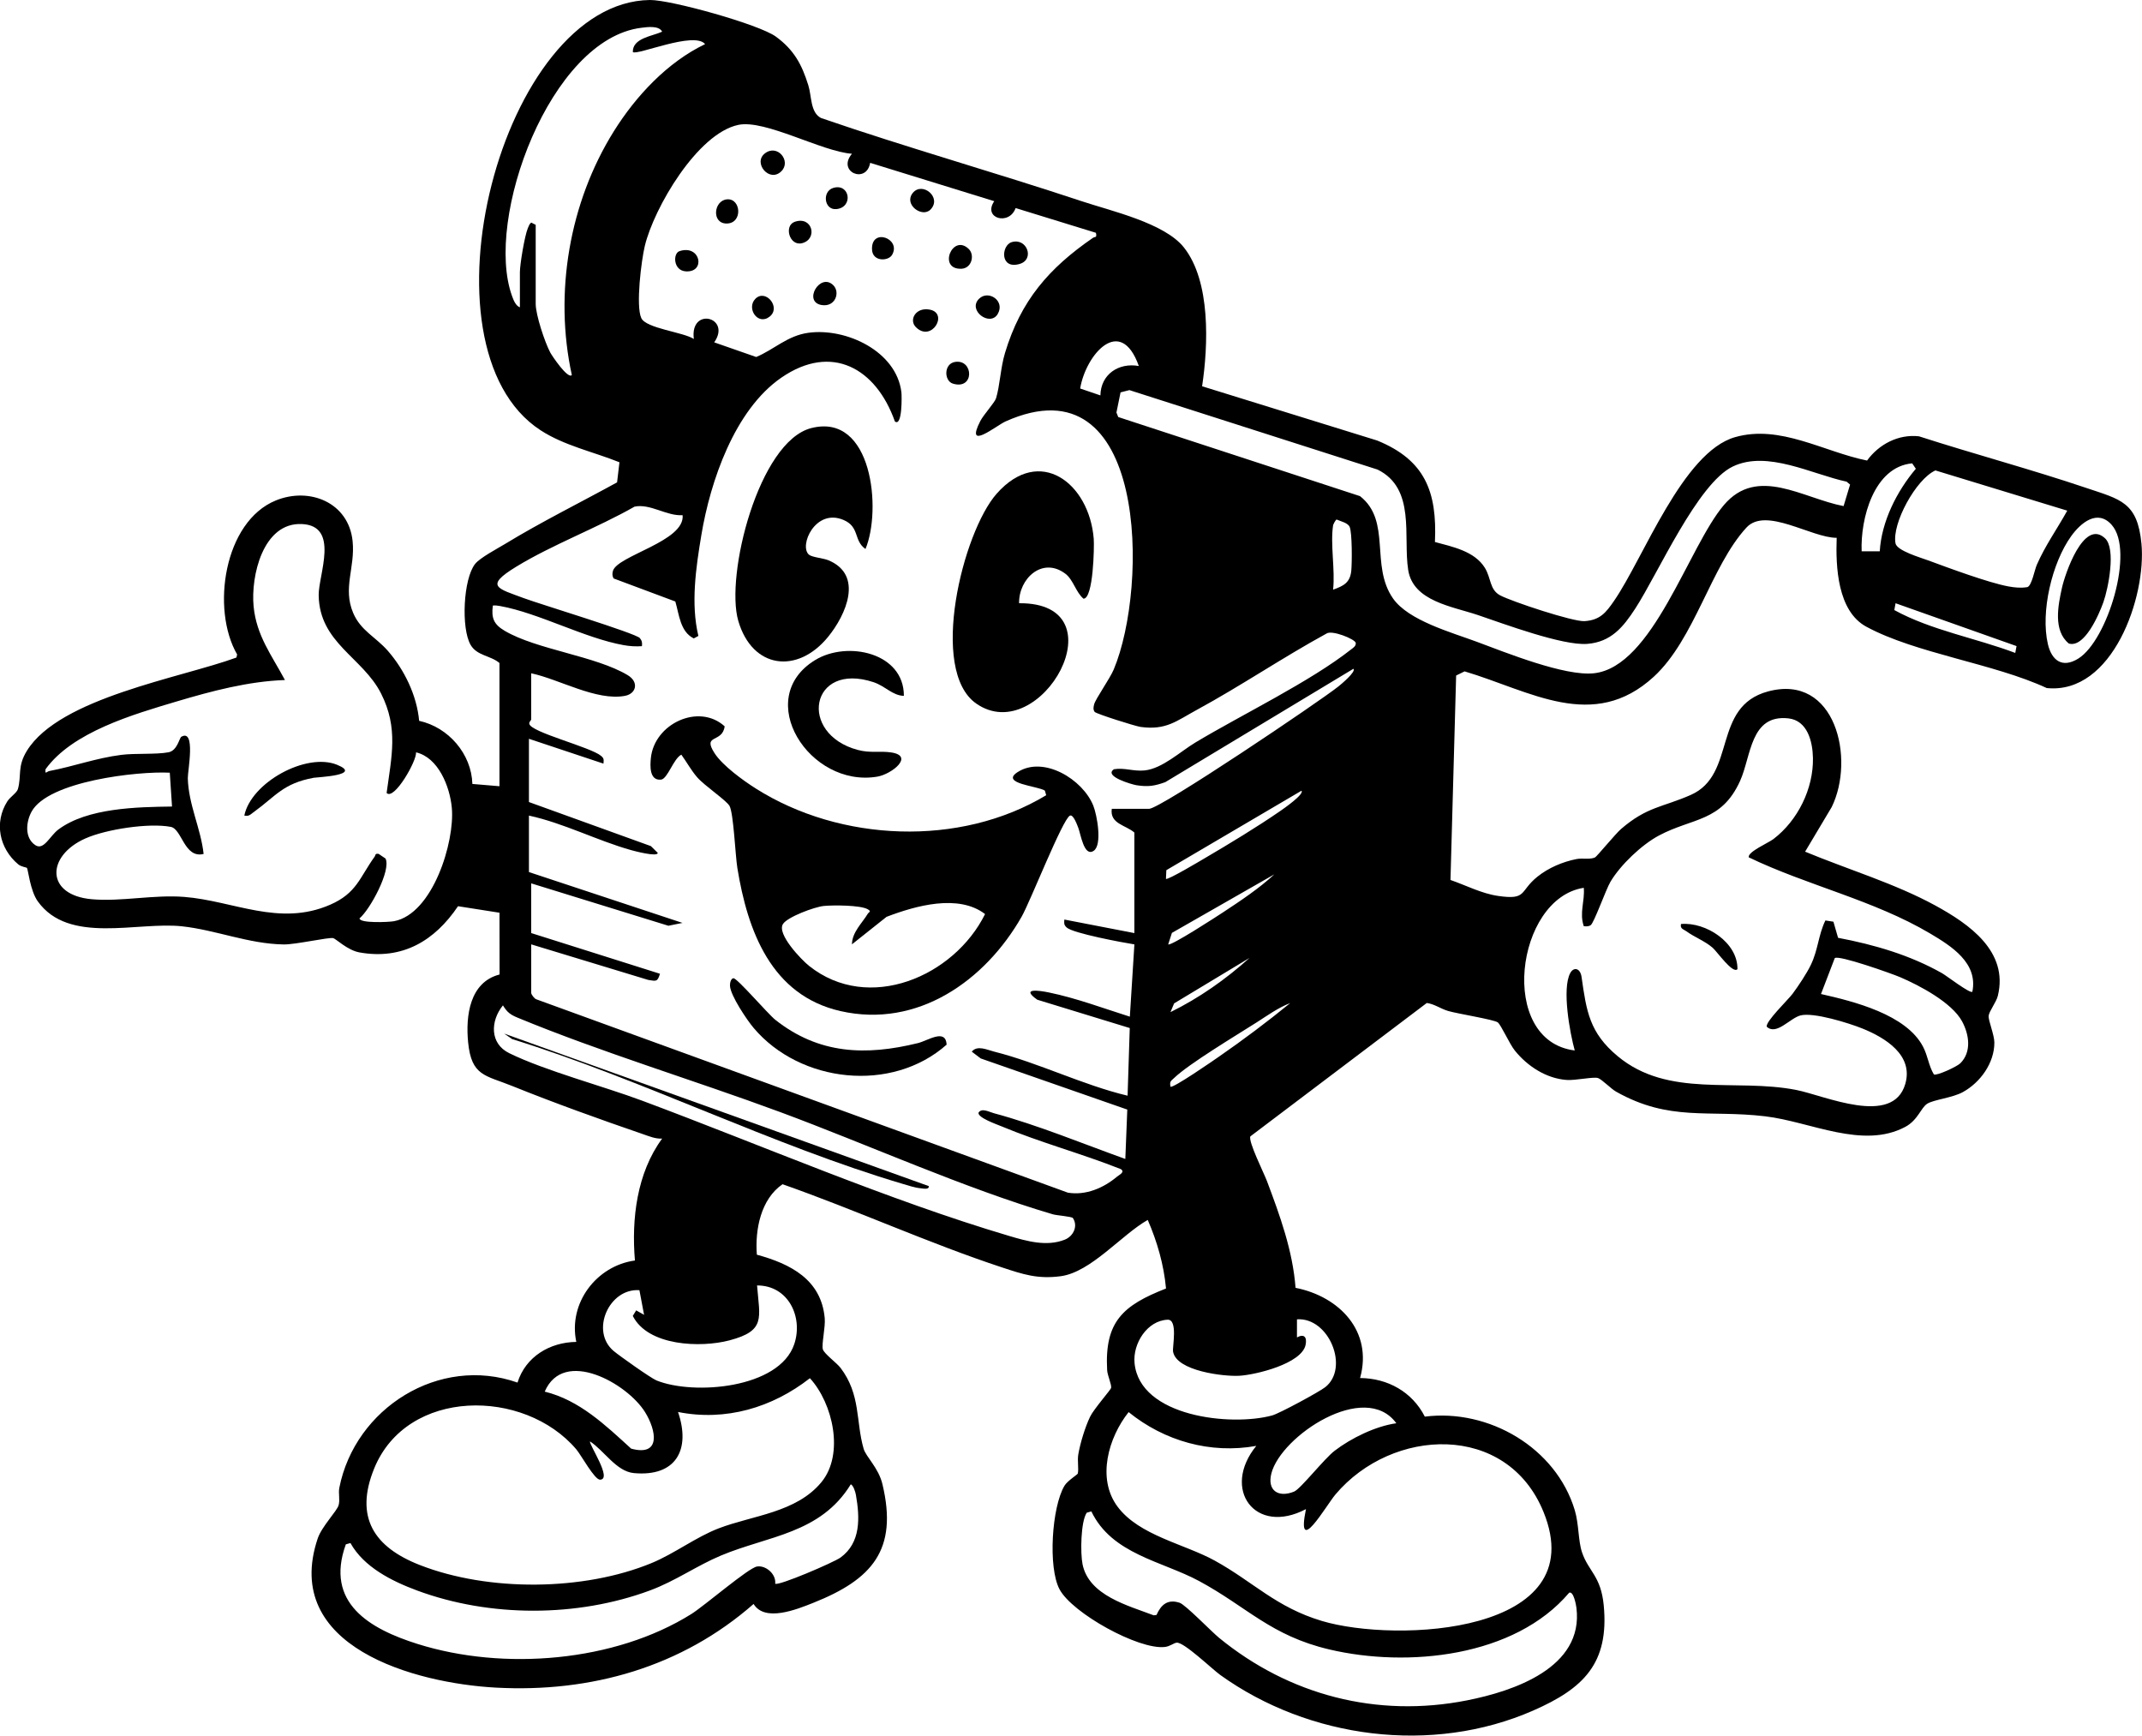 <?xml version="1.0" encoding="UTF-8"?>
<svg id="Layer_2" data-name="Layer 2" xmlns="http://www.w3.org/2000/svg" viewBox="0 0 947.33 767.55">
  <g id="Layer_1-2" data-name="Layer 1">
    <g>
      <path d="M220.94,293.24c-3.95-3.4-10.04-3.17-12.85-8.13-4.19-7.39-3.2-29.06,2.01-35.69,2.19-2.78,9.77-6.74,13.17-8.81,16.06-9.79,33.15-18.23,49.64-27.29l1.05-8.89c-11.49-4.63-24.44-7.34-34.94-14.19C182.54,153.43,221.81.83,287.42,0c9.2-.12,48.33,10.78,55.72,16.19,8.03,5.87,11.49,12.32,14.37,21.59,1.51,4.85.83,11.91,5.58,14.4,38.08,13.11,76.9,24.04,115.11,36.74,13.38,4.45,36.83,9.69,45.41,20.52,11.92,15.04,10.76,43.34,8.04,61.38l77.42,23.99c21.14,8.63,26.56,22.57,25.55,44.88,7.83,2.12,17.5,4.05,22.07,11.4,2.84,4.57,2.06,9.7,6.78,12.2,5.21,2.75,32.32,11.75,37.34,11.4,6.9-.47,9.48-3.82,13.05-9,13-18.82,30.33-65.77,53.51-72.37,19.97-5.69,39.15,6.47,58.37,10.35,5.25-7.22,13.84-11.74,22.96-10.72,24.55,7.91,49.62,14.61,74.05,22.85,15.09,5.09,22.58,6.23,24.34,24.62,2.23,23.35-12.71,66.84-41.89,63.86-23.37-10.86-57.77-15.24-79.77-27.12-12.79-6.9-13.59-26.55-13.13-39.32-11.15.04-31.31-13.86-39.91-4.53-15.67,17.01-22.89,49.32-40.96,65.94-26.8,24.64-54.73,6.26-83.69-2.35l-3.74,1.84-2.5,90.41c6.79,2.35,13.75,5.99,20.93,7.04,13.17,1.93,9.39-1.99,17.56-8.52,4.89-3.91,11.07-6.53,17.21-7.76,2.66-.53,6.03.33,8.25-.74.76-.37,9.07-10.47,11.45-12.53,11.53-9.96,18.36-9.59,30.86-15.09,20.43-8.98,9.24-39.05,34.16-45.77,29.93-8.07,38.64,29.86,28.17,51.15l-11.75,19.71c18.75,7.79,39.85,14.11,57.61,23.82,14.93,8.16,32.44,20.28,27.62,39.95-.7,2.84-3.86,6.79-4.06,8.83s2.53,8.37,2.53,11.84c0,9-6.16,17.58-13.89,21.86-4.64,2.58-12.97,3.36-15.81,5.17-2.81,1.78-4.12,7.27-9.73,10.25-18.83,10-41.79-2.29-61.89-4.69-25.11-3-42.29,2.47-66-10.92-2.26-1.27-6.38-5.55-8.03-6.02-2.14-.61-9.91,1.14-13.79.86-9.07-.64-17.38-6.09-22.95-13.01-2.36-2.93-6.08-11.34-7.54-12.45-1.63-1.24-17.78-3.82-21.93-5.04-3.39-1-6.01-3.06-9.45-3.54l-78.02,58.98c-1.11,2.05,5.96,16.17,7.3,19.72,5.74,15.27,11.43,30.81,12.67,47.27,19.38,3.84,34.28,19.21,28.54,39.89,12.26.09,23.09,6.17,28.63,17.07,28.29-3.58,58,13.74,66.31,41.35,1.89,6.29,1.47,13.55,3.24,18.74,2.86,8.41,8.34,10.36,9.58,23.38,2.44,25.69-8.98,36.77-31.17,46.5-44.75,19.63-99.22,12.44-138.45-15.74-3.65-2.63-16.18-14.73-19.32-14.26-1.39.21-2.82,1.63-5.22,1.9-11.54,1.29-40.87-14.93-46.51-25.48-5.17-9.66-3.45-36.42,2.18-45.84,1.29-2.16,5.77-4.94,5.87-5.35.52-2.21-.26-5.64.24-8.53.87-5.02,3.03-12.13,5.26-16.72,1.57-3.24,9.1-11.86,9.25-12.63.29-1.49-1.63-5.48-1.76-7.88-1.18-21.49,7.02-28.65,26.04-36.1-.97-10.53-3.9-20.7-8.08-30.32-11.54,6.51-25.15,23.14-38.53,24.89-10.24,1.34-16.62-.83-25.91-3.89-32.47-10.7-64.72-25.45-97.08-36.79-9.63,6.59-12.22,20.13-11.36,31.16,14.85,4.05,28.5,10.98,30.02,28.09.36,4.03-1.46,11.55-.83,13.75.56,1.97,6.17,6.03,7.83,8.22,8.99,11.84,6.7,23.61,10.2,35.75,1.04,3.61,6.58,8.4,8.32,15.66,6.98,29.11-4.6,42.14-30.53,52.47-7.32,2.92-21.48,8.68-26.45.52-31.8,27.9-71.86,39.27-113.93,37-35.91-1.94-94.93-18.06-78.85-65.95,1.79-5.32,8.52-12.11,9.25-14.72.7-2.49-.18-5.18.31-7.68,6.95-35.25,44.19-58.76,78.81-46.55,3.57-11.45,14.28-17.85,26-17.99-3.64-17.16,8.91-33.66,25.93-36-1.56-18.33.83-38.68,12.03-53.9-3.02.15-5.74-1.04-8.51-1.99-18.94-6.51-39.13-13.75-57.68-21.24-12.06-4.87-18.13-4.37-19.61-19.35-1.15-11.7.68-26.62,13.91-30l-.04-27.32-18.34-2.88c-10.3,15.29-24.59,23.87-43.66,20.42-5.23-.95-10.39-6.07-11.55-6.31-2.16-.43-16.72,2.89-21.91,2.8-15.51-.25-29.87-6.37-44.93-8.02-19.78-2.17-50.1,8.19-63.84-11.09-3.34-4.68-4.25-14.14-4.76-14.73-.25-.29-2.53-.47-3.87-1.6-8.35-7.01-10.75-18.5-4.78-27.88,1.2-1.88,4.17-3.74,4.64-5.36,1.7-5.92-.35-9.95,4-16.98,14.54-23.51,68.09-32.21,92.66-41.22l.31-1.36c-11.57-19.97-5.89-58.73,17.12-68.11,14.93-6.09,32.21.91,33.95,17.99,1.2,11.77-4.45,20.62.24,31.73,3.31,7.84,9.95,10.64,15.27,16.7,7.37,8.4,12.9,19.81,13.92,31.04,12.92,2.82,23.15,14.58,23.54,27.91l11.98,1.01v-54.45ZM229.93,135.9v-15.48c0-3.57,2.1-16.09,3.5-19.48.38-.92.69-1.85,1.49-2.52l2,1.01v34.97c0,4.84,4.04,17,6.45,21.52.73,1.37,7.75,11.86,9.53,9.94-7.93-36.25-1.12-76.27,18.57-107.8,9.71-15.55,23.67-30.54,40.37-38.55-4.77-5.85-30.17,5.16-31.96,3.5-.17-6.2,8.67-7,12.97-9-1.44-2.82-6.66-2.04-9.23-1.72-40.26,4.96-69.5,84.5-57.17,118.6.63,1.73,1.59,4.32,3.47,5.02ZM234.92,297.74v20.48c0,.32-1.02,1.07-.82,1.85.42,3.71,27.04,10.27,31.73,14.2,1.39,1.17,1.18,1.73,1.06,3.43l-32.96-10.98v27.97l53.94,19.49,3.02,2.98c.04,1.97-10.51-.85-11.78-1.21-14.97-4.2-29.8-11.94-45.18-15.27v24.98l67.91,22.48-6.23,1.26-60.68-18.75v21.98l56.95,18c-1.12,3.69-1.67,3.27-5.21,2.72l-51.73-15.72v21.48c0,.64,1.37,2.55,2.27,2.82l235.08,85.51c7.94,1.3,15.76-2.06,21.73-7.08,1-.84,3.67-2.01,1.68-3.34-17.37-6.89-35.72-11.78-52.94-18.99-1.88-.79-10.42-3.75-10-5.96,1.4-2.26,4.71-.33,6.76.22,19.25,5.16,39.39,13.5,58.17,20.24l.87-21.84-64.81-22.61-3.97-3c2.44-3.03,6.89-.76,9.96,0,19.62,4.93,39.1,14.74,58.95,19.47l.96-29.92-40.91-12.53c-7.52-5.31.83-4.1,5.2-3.19,12.05,2.48,24.04,6.99,35.75,10.69l2.01-31.96c-5.06-.8-27.24-4.9-29.98-7.5-1.24-1.18-1.13-1.9-.99-3.49l30.96,5.99v-44.46c-3.78-3.34-10.92-3.8-9.99-10.49h16.48c4.99,0,75.36-47.42,83.75-54.12,1.12-.9,7.89-6.49,6.65-7.82l-83.22,50.14c-4.82,1.72-7.61,2.15-12.73,1.36-1.71-.26-14.75-3.9-9.97-7.07,4.59-.78,8.64,1.02,13.53.53,7.85-.79,15.85-8.38,22.56-12.4,20.54-12.32,50.78-26.9,68.78-41.11.97-.76,2.25-1.48,2.06-2.92-.39-1.68-10.68-5.86-13.01-4.06-19.4,10.61-37.84,23.14-57.25,33.69-9.1,4.95-13.61,9.1-24.89,7.56-2.28-.31-19.68-5.8-20.32-6.66-.75-1-.52-2.21-.23-3.33.63-2.42,6.95-11.33,8.65-15.37,15.49-36.75,14.96-137.82-47.81-109.75-4.14,1.85-18.19,13.49-11.17-.18,1.44-2.8,6.37-8.15,6.95-10.04,1.7-5.54,1.99-13.5,3.95-20.02,6.99-23.21,19.43-37.53,38.92-50.95.88-.61,1.84.16,1.3-2.22l-35.51-10.94c-2.84,7.95-14.67,4.56-9.45-3.04l-54.89-16.96c-1.6,9.53-14.85,4.03-8.04-4.02-13.16-.87-38.35-15.24-50.23-12.77-18.11,3.77-37.34,36.7-41.38,53.52-1.55,6.44-4.06,26.52-1.56,31.93,2.12,4.59,18.58,6.19,23.23,9.23-1.82-14.4,16.79-9.68,9.02,1.5l18.57,6.48c7.98-3.35,13.83-9.47,23.13-10.72,16.61-2.25,38.9,8.12,41.09,26.33.17,1.42.45,15.44-2.89,12.89-8.3-23.48-27.92-34.76-50.27-19.33-20.6,14.22-31.36,45.78-35.32,69.58-2.4,14.4-4.73,30.32-1.32,44.6l-2.02,1.1c-6.02-2.93-6.47-10.58-8.17-16.33l-27.29-10.19c-.63-1.06-.64-2.13-.32-3.29,1.88-6.84,31.99-13.11,30.83-24.69-7.04.48-14.3-5.22-21.25-3.78-16.53,9.43-36.26,16.75-52.35,26.58-14.22,8.69-8.21,9.56,3.42,13.91,6.8,2.54,49.58,15.53,51.28,17.65.95,1.18,1.09,2.11.91,3.57-2.73.19-5.33.03-8.03-.45-17.22-3.05-37.53-14.19-54.64-17.29-1.09-.2-2.15-.34-3.26-.23-.76,5.63.48,8.38,5.28,11.2,14.17,8.32,40.14,11.07,54.35,19.58,5.09,3.05,3.82,8.22-1.22,9.16-12.61,2.36-29.11-7.38-41.43-9.97ZM503.66,161.86c-8.14-22.89-23.51-4.93-25.94,9.95l8.95,3.05c.17-9.33,8.06-14.6,16.99-13ZM815.35,223.82l2.87-9.52-1.53-1.29c-15.36-3.29-35.06-14.01-50.32-6.71-15.59,7.46-33.08,47.32-43.12,62.78-5.3,8.17-10.71,14.86-21.29,15.67-10.86.83-36.77-8.83-48.21-12.71-11.44-3.88-28.79-6.09-30.96-19.99-2.32-14.8,3.48-35.98-13.55-44.39l-109.75-35.14-3.91,1-1.82,8.92.8,1.99,106.92,34.98c14.07,11.01,4.36,30.67,14.64,45.3,6.84,9.73,25.75,14.93,36.88,19.06,12.96,4.81,39.05,15.39,51.97,13.97,26.11-2.88,41.64-55.78,57.46-74.41,14.83-17.46,34.86-2.97,52.92.48ZM831.35,243.8c.78-13.14,7.52-26.52,15.96-36.5l-1.62-2.39c-16.97,1.54-22.93,24.53-22.35,38.89h8ZM914.26,225.82l-58.29-17.78c-8.61,3.84-19.31,23.54-17.65,32.26.62,3.25,11.03,6.27,14.46,7.53,8.98,3.32,26.7,9.89,35.46,11.5,2.81.52,5.56.79,8.41.31,1.93-.65,3.15-7.54,4.15-9.83,3.74-8.6,8.98-15.84,13.47-23.98ZM933.93,232.11c-6.32-7.12-13.71-.85-17.9,4.96-8.55,11.85-13.62,33.58-10.33,47.75,1.68,7.23,6.37,10.87,13.51,6.39,12.85-8.08,24.97-47.56,14.72-59.09ZM589.58,232.3c-1.29,8.4.96,19.73,0,28.47,4.67-1.66,7.54-3.11,8.05-8.43.33-3.46.41-16.67-.72-19.32-.78-1.82-4.05-2.49-5.74-3.26-.46-.02-1.54,2.22-1.59,2.53ZM170.99,350.68c2.18-16.18,5.29-28.65-2.46-43.99-8.08-15.99-27.24-22.31-27.59-43.4-.15-9.05,9.44-30.76-7.43-31.54-17.25-.8-22.64,23.07-21.35,36.4,1.26,13,8,21.62,13.86,32.58-16.19.57-32.39,4.87-47.95,9.5-19.18,5.72-46.12,13.51-57.94,29.98-.22,2.61.42,1,1.75.75,10.66-2.03,20.63-5.72,31.83-7.14,6.1-.77,15.41-.09,20.84-1.14,3.89-.75,4.77-6.35,5.63-6.85,6.53-3.74,2.8,15.18,2.88,18.33.29,11.7,5.8,22.31,6.99,33.49-8.56,2.09-9.55-11.01-14.5-11.97-9.65-1.87-28.68,1.06-37.8,5.12-17.39,7.73-17.64,25.04,2.81,26.87,13,1.16,27.39-2.1,40.98-1.02,21.7,1.72,41.98,13.24,64.44,3.47,11.79-5.13,13.07-12.05,19.68-21.24.54-.75.1-1.52,1.79-1.27l3.06,2.07c2.54,5.2-6.83,22.55-11.5,26.45-.02,2.25,12.9,1.7,15.23,1.26,17.16-3.2,26.95-35.06,25.59-50.09-.86-9.5-6-22.32-15.85-24.59.52,3.48-9.65,21.45-13,17.97ZM891.28,288.75l.56-3.03-53.5-18.95-.55,3.02c16.28,8.94,36,12.36,53.49,18.96ZM872.3,438.6c2.6-12.74-9.23-20.18-18.67-25.78-24.92-14.77-54.38-21.24-80.23-33.68-.56-2.4,8.67-6.37,10.9-8.06,10.77-8.19,17.75-22.26,17.5-35.88-.13-7.12-2.35-16.6-10.91-17.52-16.86-1.8-16.34,16.67-21.32,27.68-8.22,18.18-20.99,16.22-35.83,24.11-7.71,4.1-17.04,13-21.49,20.47-2.02,3.39-7.29,18.29-8.76,19.21-1.01.64-1.92.51-3.03.46-2.06-5.9.5-10.99-.01-16.99-30.15,4.61-38.23,67.71-4,71.93-2.15-7.78-5.73-27.22-2-34.21,1.5-2.81,4.44-2.32,5.02,1.73,2.17,15.2,3.48,24.61,15.95,35,22.44,18.69,52,9.67,78.97,14.94,12.64,2.47,42.7,16.33,48.24-2.63,3.73-12.76-8.81-20.45-19.04-24.57-5.97-2.4-21.49-7.23-27.27-5.76-4.72,1.2-10.66,9-14.95,5-.62-2.25,9.41-11.88,11.41-14.55,2.54-3.4,6.33-9.11,8.12-12.86,3.24-6.8,3.25-13.06,6.4-19.58l3.55.54,2.06,7.13c15.98,3.02,31.86,7.64,46.05,15.69,1.9,1.08,12.41,9.15,13.31,8.16ZM75.09,341.71c-14.29-.73-53.83,3.75-61.15,17.27-2.43,4.49-3.16,11.51,1.64,14.75,3.78,2.55,6.46-4.07,10.22-6.88,12.86-9.61,34.86-9.96,50.28-10.17l-.99-14.97ZM515.66,388.65c.64.74,15.53-8.16,17.28-9.19,10.71-6.28,23.03-13.74,33.19-20.75,1.3-.9,10.87-7.51,9.46-9.02l-59.76,35.13-.17,3.83ZM563.6,386.66l-45.3,25.89-1.65,5.07c.99,1,21.82-12.55,24.28-14.17,7.65-5.03,16-10.6,22.67-16.79ZM552.61,423.63l-33.34,20.1-1.62,3.87c12.64-6.21,24.49-14.52,34.96-23.97ZM866.97,470.23c5.1-5.05,3.92-12.78.77-18.58-4.52-8.32-18.84-15.87-27.42-19.53-3.73-1.59-27.14-9.9-28.87-8.41l-6.09,15.88c14.53,3.28,37.71,9.04,45.14,23.31,2.17,4.17,2.44,8.33,4.78,12.24,1.24.73,10.22-3.45,11.69-4.91ZM570.6,443.61c-5.17,1.93-10.22,5.58-14.9,8.57-8.8,5.61-29.81,18.19-36.41,24.53-1.39,1.34-2.09,1.42-1.63,3.85.91.95,19.09-11.64,21.29-13.17,10.82-7.48,21.46-15.47,31.65-23.78ZM474.5,538.67c-.47-.69-7.18-1.17-8.82-1.65-39.22-11.54-81.7-30.8-120.62-45.22-37.79-14-79.29-26.5-116.11-41.74-3.26-1.35-4.64-2.38-6.52-5.45-5.58,6.9-5.9,16.9,2.81,21.15,16.06,7.84,41.19,14.44,58.88,21.04,52.48,19.58,108.77,43.93,162.06,59.73,7.84,2.33,16.7,4.89,24.74,1.69,3.85-1.53,5.94-6.06,3.58-9.55ZM282.8,570.56c-13.47-.96-21.86,18.11-11.41,26.89,2.51,2.11,16.49,12.03,18.94,13.02,16.4,6.66,54.36,3.62,60.94-16.05,4.03-12.02-2.67-26.02-16.45-25.95,1.14,14.49,3.96,20.01-12.2,24.28-12.73,3.36-36.03,2.56-42.76-10.81l1.5-2.45,3.49,1.97-2.06-10.91ZM573.6,591.46c3.08-1.73,4.54-.22,3.82,3.27-1.72,8.35-22.03,13.26-29.31,13.68-6.89.4-27.9-2.11-29.31-10.71-.34-2.07,2.25-14.28-2.42-14.08-9.05.39-15.44,10.58-14.61,19.19,2.29,23.79,42.72,28.11,60.88,23.14,3.2-.88,20.77-10.39,23.46-12.5,10.78-8.47,1.69-30.97-12.51-30v8ZM240.92,615.42c15.44,3.82,26.8,14.81,38.22,25.22,13.36,3.61,11.11-8.13,6.15-16.14-7.89-12.74-36.02-28.54-44.37-9.09ZM260.91,637.41c-.21,1.86,9.99,16.76,4.49,16.96-2.44.09-8.35-10.87-10.53-13.43-23.04-27.11-74.85-27.19-89.38,8.47-8.8,21.6-.03,34.81,20.21,42.71,30.28,11.83,72.46,11.53,102.52-.9,10.06-4.16,19.59-11.48,29.63-15.33,14.93-5.74,34.33-6.9,45.47-20.47,10.14-12.37,5.06-34.82-5.13-45.93-16.69,13.06-37.32,19.13-58.32,14.94,5.73,16.75-.98,28.75-19.54,27.02-7.74-.72-13.1-9.92-19.42-14.03ZM617.55,629.41c-13.88-19.08-51,5.58-55.26,22.17-1.95,7.62,3.12,10.87,10.05,8.05,2.85-1.16,13.3-14.52,17.91-18.05,7.3-5.6,18.16-10.9,27.3-12.17ZM555.61,639.42c-20.27,3.66-40.65-2.14-56.46-14.94-8.93,11.24-14.19,29.35-4.89,41.82,9.55,12.8,29.58,16.46,43.04,23.89,17.03,9.4,27.02,20.57,47.29,26.64,32.82,9.84,119.99,5.91,98.08-48.13-16.14-39.82-67.02-37.5-92.06-7.78-4.17,4.95-17.54,28.4-13.03,6.46-22.49,11.84-37.53-8.86-21.97-27.96ZM342.83,700.35c1.29,1.18,25.95-9.41,28.9-11.55,9.04-6.57,8.57-17.6,6.82-27.67-.23-1.32-1.09-4.15-2.26-4.73-13.46,21.91-36.62,22.77-57.41,31.5-10.83,4.54-20.08,11.25-31.48,15.47-32.14,11.9-70.77,11.93-102.94,0-11.21-4.16-23.54-10.34-29.47-20.99l-2.04.58c-9.36,25.91,10.52,37.39,31.82,44.08,37.95,11.91,87.07,7.98,121.01-13.28,5.84-3.66,25.23-20.4,29.02-21,3.9-.62,8.53,3.36,8.04,7.6ZM482.66,668.39l-2.04.58c-2.68,4.02-2.84,17.88-1.85,22.8,2.8,13.84,20.13,18.25,31.48,22.58l1.23-.16c2.05-4.6,4.95-7.11,10.22-5.4,2.57.83,14.01,12.69,17.45,15.51,31,25.36,69.83,35.5,109.55,27.68,20.71-4.07,51.73-14.46,48.51-40.89-.17-1.38-1.28-7.55-3.22-6.74-24.14,28.51-71.52,33.22-106.04,25.1-26-6.12-36.43-18.84-57.64-30.27-16.36-8.82-38.56-11.82-47.64-30.79Z"/>
      <path d="M462.69,351.67l-.58-2.04c-3.08-2.03-19.88-3.09-12.11-8.14,11.45-7.44,28.85,3.08,33.54,14.83,1.63,4.08,4.04,17.26.19,19.91-4.33,2.98-5.78-7.52-6.87-10.22-.45-1.11-2.16-6.03-3.67-5.31-3.24,1.53-17.44,37.79-21.32,44.62-16.14,28.38-46.06,49.55-80.13,41.82-30.66-6.96-41.1-35.44-45.63-63.26-.91-5.56-1.68-24.35-3.48-27.49-1.43-2.49-11.08-8.93-14.31-12.67-2.67-3.09-4.61-6.69-6.98-9.98-3.43,1.62-6.09,10.77-9.01,11.04-5.21.49-4.81-6.22-4.47-9.57,1.53-15.15,21.19-24.4,32.63-14.01-.97,7.54-10,3.27-4.49,11.85,3.52,5.49,12.7,12.14,18.29,15.67,37.33,23.64,90.26,25.94,128.39,2.96ZM376.79,417.62c.06-5.4,4.53-9.41,6.98-13.5.47-.79,1.8-.96.03-2-3.22-1.89-15.43-1.88-19.49-1.47s-16.06,4.84-18.04,7.99c-2.79,4.44,8.15,15.78,11.52,18.48,26.36,21.06,64.19,4.71,77.87-22.89-11.8-9.03-30.76-3.68-43.57,1.22l-15.3,12.16Z"/>
      <path d="M450.71,266.77c45.65-.38,9.65,64.18-18.91,44.4-21.16-14.66-6.03-75.82,8.96-92.81,19.09-21.63,41-4.64,42.96,19.91.28,3.49-.17,26.55-4.53,26.49-3.37-2.81-4.51-8.37-7.97-11-10.15-7.73-20.72,2.08-20.51,13.01Z"/>
      <path d="M382.77,242.79c-5.34-3.74-2.46-9.71-9.64-12.82-12.53-5.42-19.92,11.49-15.34,15.34,1.36,1.14,6.33,1.53,8.54,2.44,15.76,6.52,7.8,24.23-.12,33.92-13.56,16.59-33.5,14.12-39.69-7.09-5.86-20.08,9.02-79.31,32.26-85.26,27.11-6.95,31.2,36.23,23.99,53.47Z"/>
      <path d="M399.76,307.73c-5.01-.11-8.27-4.34-13.43-6.05-27.99-9.24-33.55,22.83-6.99,29.96,5.65,1.52,9.81.35,14.86,1.12,10.33,1.58.12,9.62-6.17,10.69-30.03,5.11-55.32-34.52-27.55-51.53,14.19-8.7,39.33-3.34,39.27,15.8Z"/>
      <path d="M324.35,432.61c1.47-.32,15.31,15.83,18.55,18.39,19.27,15.24,39.99,15.97,63.07,10.29,4.47-1.1,12.26-6.62,12.7.68-24.27,21.52-64.78,16.99-85.36-7.38-2.97-3.51-10.26-14.34-10.46-18.61-.05-1.22.3-3.12,1.49-3.38Z"/>
      <path d="M447.42,107.09c6.76-2.07,10.3,7.62,3.58,9.62-8.86,2.64-8.22-8.21-3.58-9.62Z"/>
      <path d="M345.58,75.72c-5.27,5.27-12.65-3.65-7.35-7.84,5.57-4.41,11.85,3.35,7.35,7.84Z"/>
      <path d="M405.02,144.63c-3.15-3.19,0-8.91,6.2-7.7,8.46,1.64.71,14.72-6.2,7.7Z"/>
      <path d="M321.49,88.16c6.3-.59,7.11,10.69-.15,10.69-6.69,0-5.75-10.14.15-10.69Z"/>
      <path d="M432.98,132.14c4.13-4.11,11.74.91,8.25,6.76-3.41,5.72-13.4-1.64-8.25-6.76Z"/>
      <path d="M428.49,110.16c2.64,2.62,1.32,8.51-3.32,8.69-10.59.41-3.89-15.84,3.32-8.69Z"/>
      <path d="M422.48,160.04c8.14-1.18,8.56,12.51-1.03,9.62-3.98-1.2-4.13-8.88,1.03-9.62Z"/>
      <path d="M411.51,92.69c-3.68,3.74-11.94-2.22-7.84-7.34,4.21-5.26,13.1,2,7.84,7.34Z"/>
      <path d="M368.55,126.15c3.14,3.13.9,9.76-5.2,8.74-8.35-1.39-.65-14.57,5.2-8.74Z"/>
      <path d="M300.5,111.07c9.28-3.09,11.77,9.43,2.87,8.94-5.68-.31-5.81-7.96-2.87-8.94Z"/>
      <path d="M351.48,98.09c7.85-2.71,10.28,7.56,3.35,9.43-5.7,1.54-8.25-7.74-3.35-9.43Z"/>
      <path d="M334.07,132.15c4.51-4.58,11.46,3.75,6.35,7.84-5.24,4.19-10.45-3.67-6.35-7.84Z"/>
      <path d="M394.54,112.71c-1.65,2.85-8.59,3.1-8.87-2.28-.52-9.91,13.07-4.99,8.87,2.28Z"/>
      <path d="M368.5,83.11c7.4-2.25,9.03,8.61,1.41,9.36-5.46.54-6.4-7.84-1.41-9.36Z"/>
      <path d="M768.4,428.61c-2.1,2.19-9-7.8-10.97-9.5-3.55-3.04-7.97-4.62-11.67-7.31-1.24-.9-2.78-1.04-2.32-3.17,11.03-.98,25.18,8.22,24.97,19.97Z"/>
      <path d="M108.05,360.67c3.02-14.64,27.34-27.98,40.97-22.48,11.62,4.69-8.74,5.49-10.24,5.76-13.64,2.51-16.67,8.02-26.69,15.27-1.37.99-2,1.9-4.03,1.45Z"/>
      <path d="M410.75,524.53c.26,1.69-2.4,1.08-3.47.98-2.65-.24-5.48-1.2-8.04-1.96-57.48-17.02-115.11-46.11-172.74-64.03l-3.54-2.44,187.79,67.45Z"/>
      <path d="M930.99,238.06c4.92,4.62,1.44,22.1-.73,28.23-1.88,5.31-8.34,20.4-15.3,18.3-7.01-5.77-4.75-16.85-3.03-24.64,1.33-6,9.6-30.76,19.05-21.89Z"/>
    </g>
  </g>
</svg>